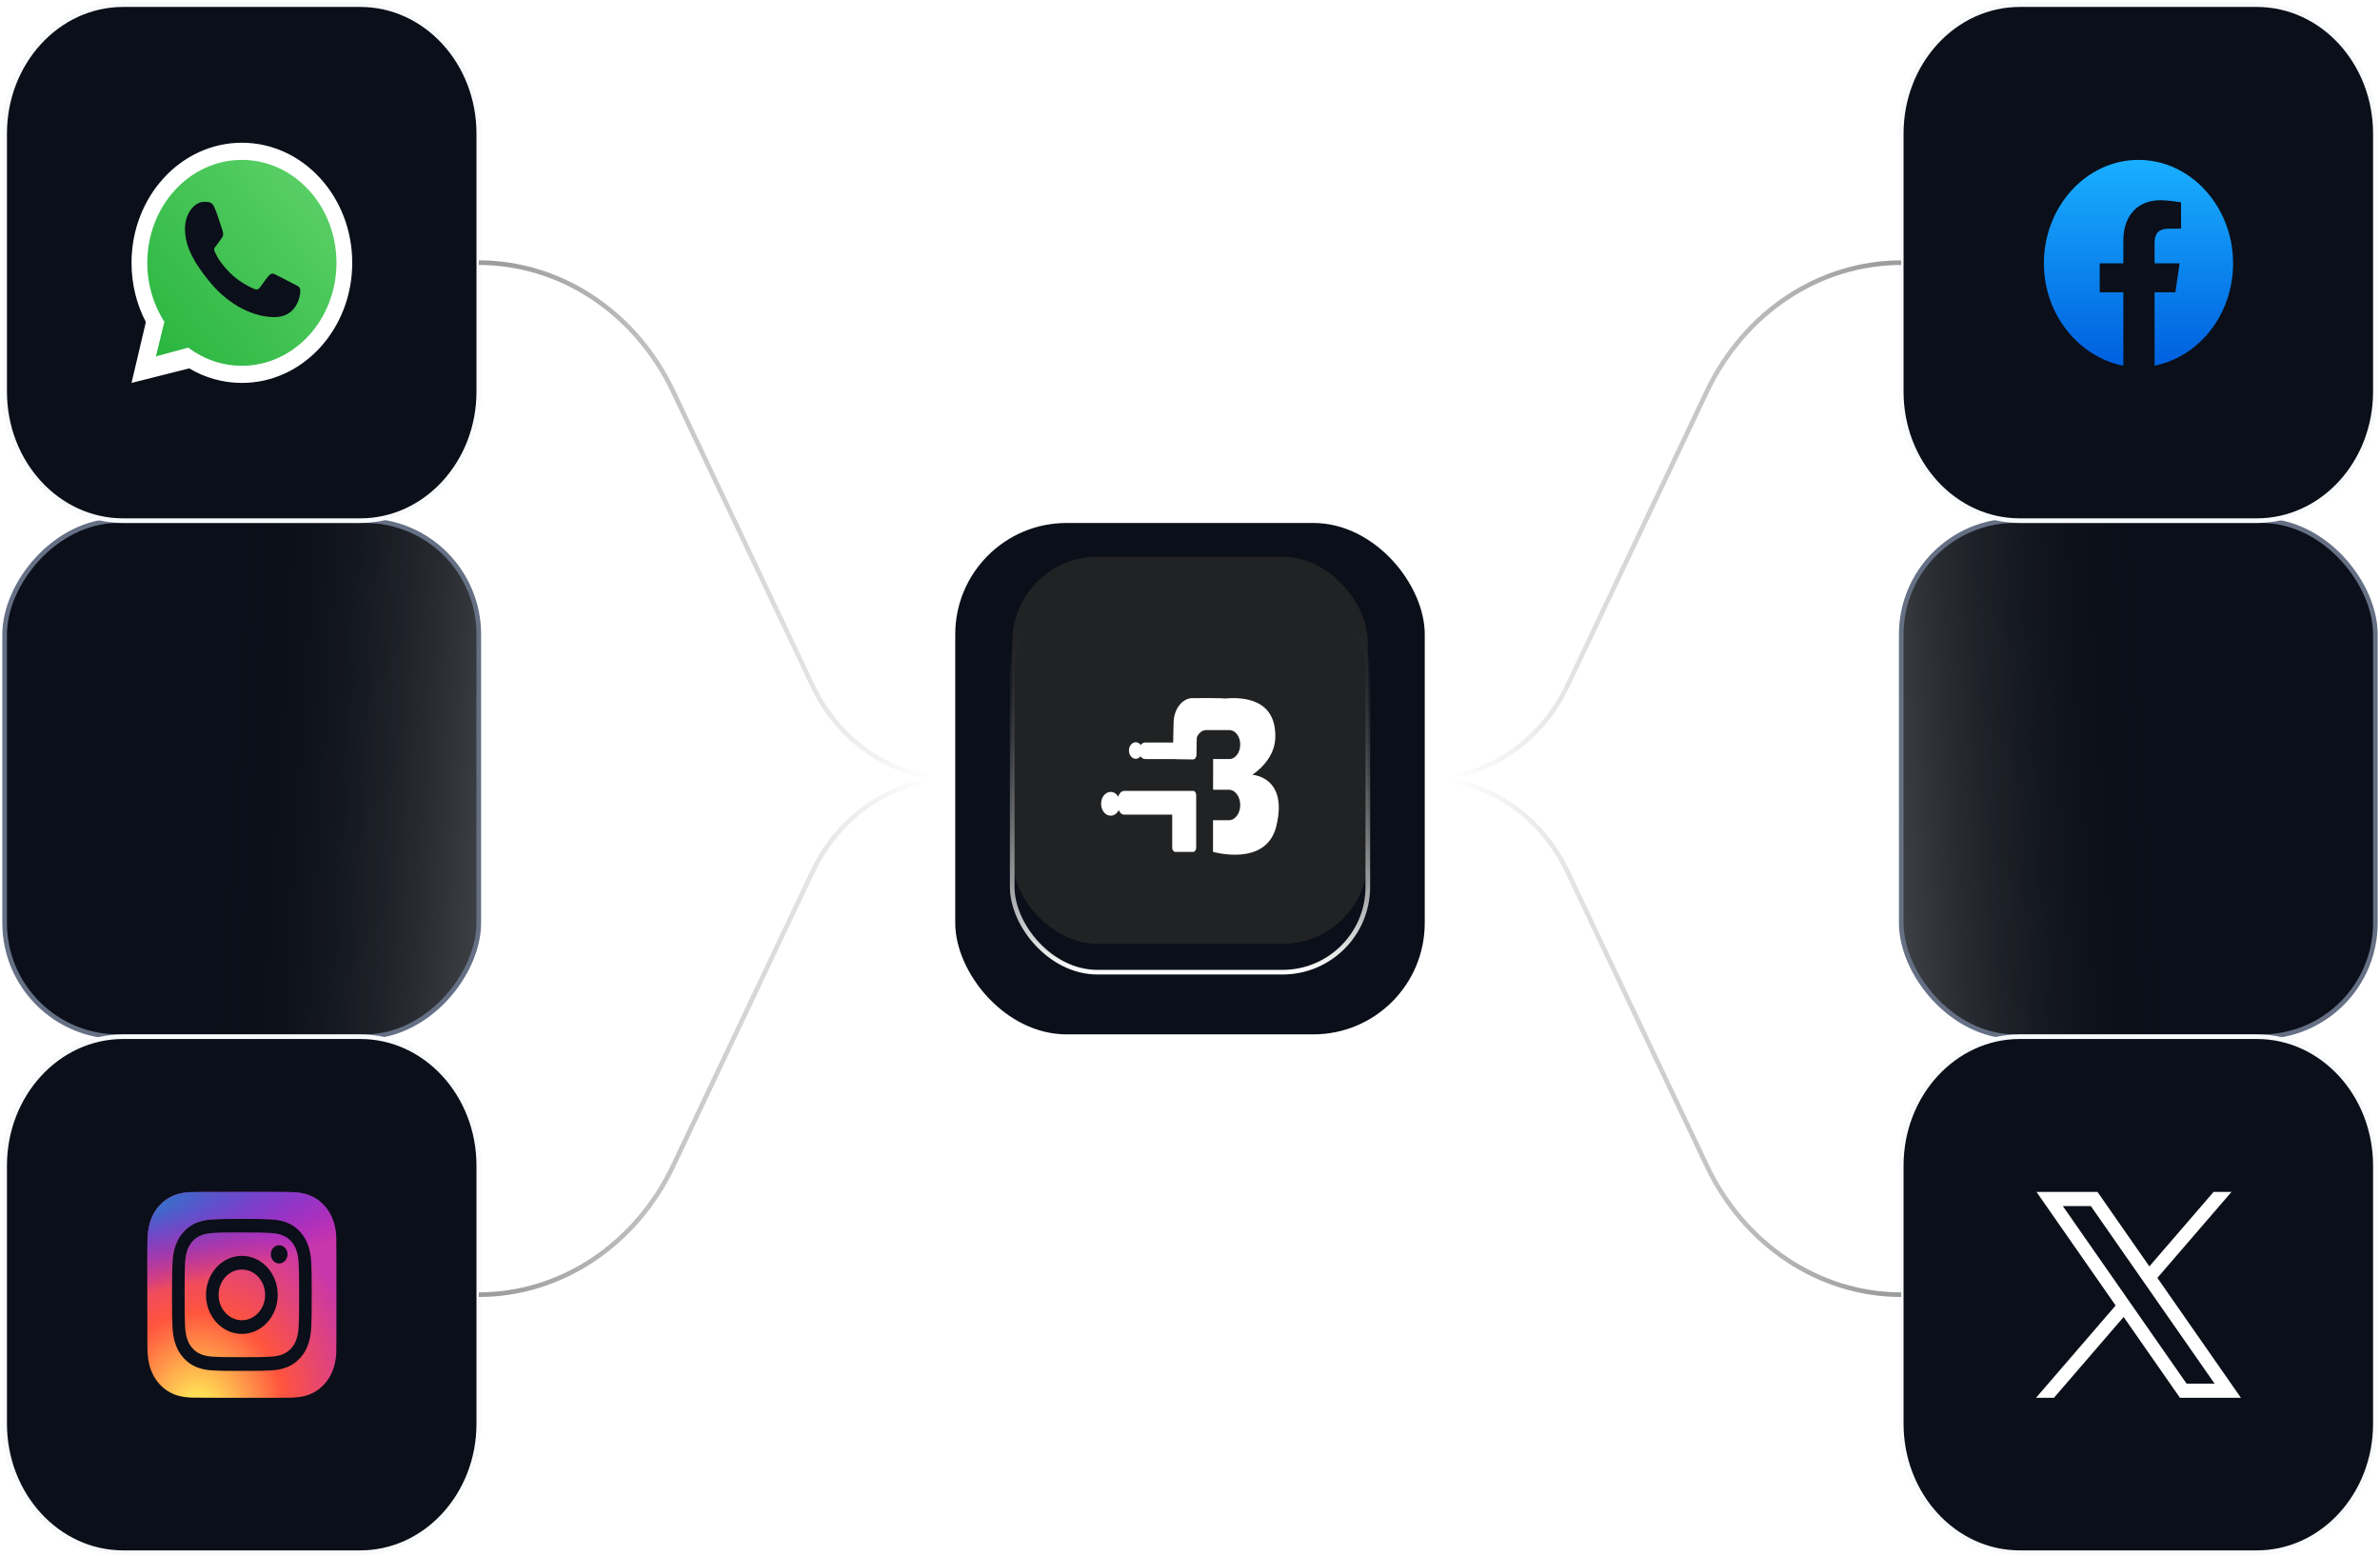 <svg width="514" height="336" viewBox="0 0 514 336" fill="none" xmlns="http://www.w3.org/2000/svg">
<rect width="102.4" height="111.413" rx="24.55" transform="matrix(-1 0 0 1 103.4 112.413)" fill="#0A0F19"/>
<rect width="102.4" height="111.413" rx="24.55" transform="matrix(-1 0 0 1 103.4 112.413)" fill="url(#paint0_linear_3621_2692)"/>
<rect width="102.4" height="111.413" rx="24.55" transform="matrix(-1 0 0 1 103.4 112.413)" stroke="#667085" strokeWidth="1.534"/>
<rect x="410.604" y="112.413" width="102.4" height="111.413" rx="24.55" fill="#0A0F19"/>
<rect x="410.604" y="112.413" width="102.4" height="111.413" rx="24.55" fill="url(#paint1_linear_3621_2692)"/>
<rect x="410.604" y="112.413" width="102.4" height="111.413" rx="24.55" stroke="#667085" strokeWidth="1.534"/>
<path d="M1.002 28.853C1.002 13.47 12.463 1 26.602 1H77.802C91.941 1 103.402 13.47 103.402 28.853V84.56C103.402 99.942 91.941 112.413 77.802 112.413H26.602C12.463 112.413 1.002 99.942 1.002 84.56V28.853Z" fill="#0A0F19"/>
<path d="M1.002 251.679C1.002 236.296 12.463 223.825 26.602 223.825H77.802C91.941 223.825 103.402 236.296 103.402 251.679V307.385C103.402 322.768 91.941 335.238 77.802 335.238H26.602C12.463 335.238 1.002 322.768 1.002 307.385V251.679Z" fill="#0A0F19"/>
<path d="M410.603 28.853C410.603 13.47 422.064 1 436.203 1H487.403C501.541 1 513.003 13.47 513.003 28.853V84.56C513.003 99.942 501.541 112.413 487.403 112.413H436.203C422.064 112.413 410.603 99.942 410.603 84.56V28.853Z" fill="#0A0F19"/>
<path d="M410.603 251.679C410.603 236.296 422.064 223.825 436.203 223.825H487.403C501.541 223.825 513.003 236.296 513.003 251.679V307.385C513.003 322.768 501.541 335.238 487.403 335.238H436.203C422.064 335.238 410.603 322.768 410.603 307.385V251.679Z" fill="#0A0F19"/>
<path d="M1.002 28.853C1.002 13.47 12.463 1 26.602 1H77.802C91.941 1 103.402 13.47 103.402 28.853V84.56C103.402 99.942 91.941 112.413 77.802 112.413H26.602C12.463 112.413 1.002 99.942 1.002 84.56V28.853Z" stroke="#F9FAFB" strokeWidth="1.534"/>
<path d="M1.002 251.679C1.002 236.296 12.463 223.825 26.602 223.825H77.802C91.941 223.825 103.402 236.296 103.402 251.679V307.385C103.402 322.768 91.941 335.238 77.802 335.238H26.602C12.463 335.238 1.002 322.768 1.002 307.385V251.679Z" stroke="#F9FAFB" strokeWidth="1.534"/>
<path d="M410.603 28.853C410.603 13.47 422.064 1 436.203 1H487.403C501.541 1 513.003 13.47 513.003 28.853V84.56C513.003 99.942 501.541 112.413 487.403 112.413H436.203C422.064 112.413 410.603 99.942 410.603 84.56V28.853Z" stroke="#F9FAFB" strokeWidth="1.534"/>
<path d="M410.603 251.679C410.603 236.296 422.064 223.825 436.203 223.825H487.403C501.541 223.825 513.003 236.296 513.003 251.679V307.385C513.003 322.768 501.541 335.238 487.403 335.238H436.203C422.064 335.238 410.603 322.768 410.603 307.385V251.679Z" stroke="#F9FAFB" strokeWidth="1.534"/>
<path d="M63.995 269.892C63.722 269.126 63.395 268.579 62.867 268.005C62.339 267.43 61.836 267.075 61.132 266.777C60.601 266.552 59.803 266.285 58.333 266.213C56.743 266.134 56.265 266.117 52.237 266.117C51.734 266.117 51.285 266.117 50.883 266.117C48.07 266.117 47.533 266.138 46.141 266.206C44.67 266.278 43.872 266.545 43.341 266.77C42.637 267.068 42.135 267.424 41.607 267.998C41.079 268.572 40.752 269.12 40.479 269.886C40.271 270.463 40.026 271.332 39.96 272.932C39.888 274.663 39.872 275.179 39.872 279.563C39.872 283.947 39.888 284.467 39.96 286.197C40.026 287.797 40.275 288.666 40.479 289.244C40.752 290.01 41.079 290.557 41.607 291.131C42.135 291.706 42.637 292.061 43.341 292.359C43.872 292.584 44.67 292.851 46.141 292.926C47.731 293.005 48.209 293.022 52.237 293.022C56.265 293.022 56.743 293.005 58.333 292.926C59.803 292.855 60.601 292.588 61.132 292.362C61.836 292.065 62.339 291.709 62.867 291.135C63.395 290.56 63.722 290.016 63.995 289.25C64.202 288.673 64.447 287.804 64.513 286.204C64.586 284.473 64.601 283.954 64.601 279.573C64.601 275.193 64.586 274.673 64.513 272.943C64.447 271.342 64.199 270.474 63.995 269.896V269.892ZM52.237 288.002C47.96 288.002 44.491 284.231 44.491 279.573C44.491 274.916 47.96 271.144 52.237 271.144C56.513 271.144 59.982 274.919 59.982 279.573C59.982 284.227 56.517 288.002 52.237 288.002ZM60.287 272.782C59.288 272.782 58.477 271.9 58.477 270.812C58.477 269.725 59.288 268.843 60.287 268.843C61.286 268.843 62.097 269.725 62.097 270.812C62.097 271.9 61.286 272.782 60.287 272.782Z" fill="url(#paint2_radial_3621_2692)"/>
<path d="M63.995 269.892C63.722 269.126 63.395 268.579 62.867 268.005C62.339 267.43 61.836 267.075 61.132 266.777C60.601 266.552 59.803 266.285 58.333 266.213C56.743 266.134 56.265 266.117 52.237 266.117C51.734 266.117 51.285 266.117 50.883 266.117C48.07 266.117 47.533 266.138 46.141 266.206C44.67 266.278 43.872 266.545 43.341 266.77C42.637 267.068 42.135 267.424 41.607 267.998C41.079 268.572 40.752 269.12 40.479 269.886C40.271 270.463 40.026 271.332 39.96 272.932C39.888 274.663 39.872 275.179 39.872 279.563C39.872 283.947 39.888 284.467 39.96 286.197C40.026 287.797 40.275 288.666 40.479 289.244C40.752 290.01 41.079 290.557 41.607 291.131C42.135 291.706 42.637 292.061 43.341 292.359C43.872 292.584 44.67 292.851 46.141 292.926C47.731 293.005 48.209 293.022 52.237 293.022C56.265 293.022 56.743 293.005 58.333 292.926C59.803 292.855 60.601 292.588 61.132 292.362C61.836 292.065 62.339 291.709 62.867 291.135C63.395 290.56 63.722 290.016 63.995 289.25C64.202 288.673 64.447 287.804 64.513 286.204C64.586 284.473 64.601 283.954 64.601 279.573C64.601 275.193 64.586 274.673 64.513 272.943C64.447 271.342 64.199 270.474 63.995 269.896V269.892ZM52.237 288.002C47.96 288.002 44.491 284.231 44.491 279.573C44.491 274.916 47.96 271.144 52.237 271.144C56.513 271.144 59.982 274.919 59.982 279.573C59.982 284.227 56.517 288.002 52.237 288.002ZM60.287 272.782C59.288 272.782 58.477 271.9 58.477 270.812C58.477 269.725 59.288 268.843 60.287 268.843C61.286 268.843 62.097 269.725 62.097 270.812C62.097 271.9 61.286 272.782 60.287 272.782Z" fill="url(#paint3_radial_3621_2692)"/>
<path d="M52.237 285.045C55.013 285.045 57.264 282.595 57.264 279.573C57.264 276.552 55.013 274.102 52.237 274.102C49.46 274.102 47.209 276.552 47.209 279.573C47.209 282.595 49.46 285.045 52.237 285.045Z" fill="url(#paint4_radial_3621_2692)"/>
<path d="M52.237 285.045C55.013 285.045 57.264 282.595 57.264 279.573C57.264 276.552 55.013 274.102 52.237 274.102C49.46 274.102 47.209 276.552 47.209 279.573C47.209 282.595 49.46 285.045 52.237 285.045Z" fill="url(#paint5_radial_3621_2692)"/>
<path d="M72.63 266.979C72.501 265.194 72.221 263.994 71.646 262.725C71.175 261.686 70.653 260.913 69.896 260.12C68.545 258.714 66.892 257.859 64.922 257.551C63.967 257.401 63.778 257.357 58.895 257.346H52.246C43.718 257.346 41.223 257.357 40.739 257.401C38.989 257.558 37.899 257.859 36.714 258.502C35.8 258.998 35.077 259.569 34.367 260.373C33.069 261.836 32.284 263.635 32.001 265.779C31.863 266.818 31.822 267.03 31.812 272.338C31.812 274.109 31.812 276.438 31.812 279.563C31.812 288.837 31.822 291.549 31.863 292.075C32.004 293.929 32.271 295.095 32.837 296.37C33.918 298.812 35.982 300.644 38.414 301.328C39.256 301.564 40.187 301.694 41.38 301.756C41.886 301.78 47.043 301.797 52.202 301.797C57.362 301.797 62.521 301.79 63.014 301.763C64.397 301.691 65.201 301.575 66.088 301.325C68.535 300.638 70.562 298.832 71.665 296.356C72.218 295.112 72.501 293.901 72.63 292.144C72.658 291.761 72.667 285.653 72.667 279.556C72.667 273.459 72.655 267.362 72.626 266.979H72.63ZM67.228 286.341C67.153 288.088 66.898 289.281 66.528 290.324C66.141 291.405 65.626 292.318 64.787 293.231C63.948 294.144 63.109 294.705 62.116 295.125C61.157 295.532 60.058 295.809 58.452 295.888C56.843 295.967 56.331 295.987 52.234 295.987C48.136 295.987 47.624 295.967 46.015 295.888C44.41 295.809 43.313 295.532 42.355 295.125C41.362 294.705 40.523 294.144 39.684 293.231C38.845 292.318 38.329 291.401 37.943 290.324C37.569 289.281 37.318 288.088 37.242 286.341C37.17 284.59 37.151 284.032 37.151 279.573C37.151 275.114 37.17 274.557 37.242 272.806C37.315 271.059 37.569 269.865 37.943 268.822C38.329 267.742 38.845 266.829 39.684 265.916C40.523 265.003 41.365 264.442 42.355 264.025C43.313 263.618 44.41 263.341 46.015 263.262C47.624 263.183 48.139 263.163 52.23 263.163H52.237C56.331 263.163 56.843 263.183 58.452 263.262C60.058 263.341 61.154 263.618 62.116 264.025C63.109 264.442 63.948 265.003 64.787 265.916C65.626 266.829 66.141 267.745 66.528 268.822C66.898 269.865 67.153 271.059 67.228 272.806C67.3 274.557 67.319 275.118 67.319 279.573C67.319 284.029 67.3 284.59 67.228 286.341Z" fill="url(#paint6_radial_3621_2692)"/>
<path d="M72.63 266.979C72.501 265.194 72.221 263.994 71.646 262.725C71.175 261.686 70.653 260.913 69.896 260.12C68.545 258.714 66.892 257.859 64.922 257.551C63.967 257.401 63.778 257.357 58.895 257.346H52.246C43.718 257.346 41.223 257.357 40.739 257.401C38.989 257.558 37.899 257.859 36.714 258.502C35.8 258.998 35.077 259.569 34.367 260.373C33.069 261.836 32.284 263.635 32.001 265.779C31.863 266.818 31.822 267.03 31.812 272.338C31.812 274.109 31.812 276.438 31.812 279.563C31.812 288.837 31.822 291.549 31.863 292.075C32.004 293.929 32.271 295.095 32.837 296.37C33.918 298.812 35.982 300.644 38.414 301.328C39.256 301.564 40.187 301.694 41.38 301.756C41.886 301.78 47.043 301.797 52.202 301.797C57.362 301.797 62.521 301.79 63.014 301.763C64.397 301.691 65.201 301.575 66.088 301.325C68.535 300.638 70.562 298.832 71.665 296.356C72.218 295.112 72.501 293.901 72.63 292.144C72.658 291.761 72.667 285.653 72.667 279.556C72.667 273.459 72.655 267.362 72.626 266.979H72.63ZM67.228 286.341C67.153 288.088 66.898 289.281 66.528 290.324C66.141 291.405 65.626 292.318 64.787 293.231C63.948 294.144 63.109 294.705 62.116 295.125C61.157 295.532 60.058 295.809 58.452 295.888C56.843 295.967 56.331 295.987 52.234 295.987C48.136 295.987 47.624 295.967 46.015 295.888C44.41 295.809 43.313 295.532 42.355 295.125C41.362 294.705 40.523 294.144 39.684 293.231C38.845 292.318 38.329 291.401 37.943 290.324C37.569 289.281 37.318 288.088 37.242 286.341C37.17 284.59 37.151 284.032 37.151 279.573C37.151 275.114 37.17 274.557 37.242 272.806C37.315 271.059 37.569 269.865 37.943 268.822C38.329 267.742 38.845 266.829 39.684 265.916C40.523 265.003 41.365 264.442 42.355 264.025C43.313 263.618 44.41 263.341 46.015 263.262C47.624 263.183 48.139 263.163 52.23 263.163H52.237C56.331 263.163 56.843 263.183 58.452 263.262C60.058 263.341 61.154 263.618 62.116 264.025C63.109 264.442 63.948 265.003 64.787 265.916C65.626 266.829 66.141 267.745 66.528 268.822C66.898 269.865 67.153 271.059 67.228 272.806C67.3 274.557 67.319 275.118 67.319 279.573C67.319 284.029 67.3 284.59 67.228 286.341Z" fill="url(#paint7_radial_3621_2692)"/>
<path d="M461.841 34.521C450.606 34.521 441.414 44.572 441.414 56.858C441.414 67.881 448.911 77.039 458.573 78.971V63.112H453.466V56.858H458.573V51.944C458.573 46.359 461.841 43.232 466.54 43.232C467.97 43.232 469.604 43.456 471.034 43.679V49.375H468.378C465.927 49.375 465.314 50.715 465.314 52.502V56.858H470.727L469.808 63.112H465.314V78.949C474.966 77.006 482.269 67.881 482.269 56.858C482.269 44.572 473.077 34.521 461.841 34.521Z" fill="url(#paint8_linear_3621_2692)"/>
<path fill-rule="evenodd" clip-rule="evenodd" d="M76.07 56.746C76.07 71.067 65.4 82.676 52.238 82.676C48.117 82.676 44.24 81.537 40.858 79.534L28.406 82.676L31.502 69.535C29.532 65.761 28.406 61.397 28.406 56.746C28.406 42.426 39.076 30.817 52.238 30.817C65.4 30.817 76.07 42.426 76.07 56.746ZM72.404 56.746C72.404 68.864 63.375 78.686 52.238 78.686C47.99 78.686 44.049 77.257 40.799 74.817L33.906 76.692L35.712 69.322C33.419 65.761 32.073 61.425 32.073 56.746C32.073 44.629 41.101 34.806 52.238 34.806C63.375 34.806 72.404 44.629 72.404 56.746Z" fill="white"/>
<path fill-rule="evenodd" clip-rule="evenodd" d="M52.238 78.971C63.52 78.971 72.666 69.021 72.666 56.746C72.666 44.471 63.52 34.521 52.238 34.521C40.956 34.521 31.811 44.471 31.811 56.746C31.811 61.485 33.174 65.878 35.498 69.486L33.668 76.951L40.65 75.052C43.943 77.524 47.935 78.971 52.238 78.971ZM44.165 43.577C44.974 43.57 45.756 43.562 46.28 44.707C46.734 45.698 47.291 47.398 47.949 49.43L47.958 49.457C48.111 49.93 48.351 50.67 48.036 51.161C47.715 51.66 46.998 52.666 46.48 53.317C46.347 53.483 46.081 53.865 46.444 54.487C46.534 54.642 46.612 54.8 46.697 54.975C47.043 55.678 47.517 56.643 49.446 58.677C51.392 60.73 53.834 61.912 54.735 62.305C54.979 62.456 55.568 62.658 55.962 62.259C56.144 62.075 56.485 61.6 56.858 61.082C57.295 60.474 57.776 59.806 58.09 59.481C58.099 59.471 58.109 59.462 58.119 59.452C58.329 59.242 58.662 58.91 59.273 59.177C59.809 59.41 61.864 60.486 63.416 61.299C63.722 61.459 64.008 61.608 64.258 61.739C64.505 61.825 64.864 62.138 64.864 62.766C64.864 64.183 63.941 68.379 59.46 68.466C54.978 68.553 49.579 66.003 45.471 61.073C41.213 55.965 39.95 52.55 39.95 49.43C39.95 45.624 42.397 43.578 43.966 43.578C44.032 43.578 44.099 43.578 44.165 43.577Z" fill="url(#paint9_linear_3621_2692)"/>
<rect x="205.799" y="112.413" width="102.4" height="111.413" rx="24.55" fill="#0A0F19" stroke="white" strokeWidth="3.069"/>
<g filter="url(#filter0_i_3621_2692)">
<rect x="218.604" y="126.339" width="76.8" height="83.56" rx="18.413" fill="#212223"/>
</g>
<rect x="218.604" y="126.339" width="76.8" height="83.56" rx="18.413" stroke="url(#paint10_linear_3621_2692)" strokeWidth="1.534"/>
<g clipPath="url(#clip0_3621_2692)">
<path d="M245.98 162.098C245.98 161.112 246.578 160.312 247.316 160.312H257.667C258.036 160.312 258.335 160.712 258.335 161.205V162.991C258.335 163.484 258.036 163.884 257.667 163.884H247.316C246.578 163.884 245.98 163.085 245.98 162.098Z" fill="white"/>
<path fill-rule="evenodd" clip-rule="evenodd" d="M265.511 163.882H261.995L261.986 170.508H265.386C266.746 170.508 267.849 171.983 267.849 173.802C267.849 175.622 266.746 177.096 265.386 177.096H261.977L261.967 183.923C261.967 183.923 273.448 187.271 275.631 178.41C278.276 167.667 270.449 167.281 270.449 167.281C270.449 167.281 275.243 164.324 275.418 159.386C275.718 150.956 268.605 150.444 264.621 150.812C264.325 150.783 264.036 150.762 263.774 150.755C262.434 150.721 260.359 150.711 260.359 150.711C259.524 150.737 258.542 150.738 257.587 150.727C255.375 150.701 253.526 153.02 253.457 155.978L253.383 159.146C253.382 159.163 253.382 159.18 253.381 159.196C253.379 159.286 253.377 159.367 253.388 159.429L253.284 162.967C253.269 163.47 253.567 163.889 253.943 163.895L257.682 163.955C258.044 163.961 258.343 163.58 258.358 163.097L258.472 159.199C258.875 158.261 259.633 157.629 260.5 157.629H265.511C266.802 157.629 267.849 159.028 267.849 160.755C267.849 162.482 266.802 163.882 265.511 163.882ZM253.159 175.89H242.808C242.285 175.89 241.832 175.489 241.613 174.903C241.249 175.63 240.601 176.113 239.862 176.113C238.722 176.113 237.799 174.964 237.799 173.545C237.799 172.127 238.722 170.977 239.862 170.977C240.546 170.977 241.152 171.391 241.527 172.029C241.692 171.291 242.203 170.754 242.808 170.754H253.827H255.162H257.667C258.035 170.754 258.335 171.153 258.335 171.647V183.037C258.335 183.53 258.035 183.93 257.667 183.93H253.827C253.458 183.93 253.159 183.53 253.159 183.037V175.89ZM246.738 162.044C246.738 163.03 246.084 163.83 245.277 163.83C244.47 163.83 243.816 163.03 243.816 162.044C243.816 161.057 244.47 160.257 245.277 160.257C246.084 160.257 246.738 161.057 246.738 162.044Z" fill="white"/>
</g>
<path d="M410.601 56.706C392.914 56.706 376.708 67.453 368.603 84.557L338.534 148.005C332.679 160.358 320.975 168.119 308.201 168.119C320.975 168.119 332.679 175.881 338.534 188.233L368.603 251.681C376.708 268.785 392.914 279.532 410.601 279.532" stroke="url(#paint11_linear_3621_2692)" strokeWidth="1.534"/>
<path d="M103.399 56.706C121.086 56.706 137.292 67.453 145.397 84.557L175.466 148.005C181.321 160.358 193.025 168.119 205.799 168.119C193.025 168.119 181.321 175.881 175.466 188.233L145.397 251.681C137.292 268.785 121.086 279.532 103.399 279.532" stroke="url(#paint12_linear_3621_2692)" strokeWidth="1.534"/>
<path d="M439.817 257.346L456.905 281.864L439.709 301.797H443.579L458.635 284.345L470.798 301.797H483.968L465.919 275.901L481.924 257.346H478.054L464.189 273.419L452.987 257.346H439.817ZM445.508 260.406H451.559L478.276 298.738H472.226L445.508 260.406Z" fill="white"/>
<defs>
<filter id="filter0_i_3621_2692" x="217.836" y="119.435" width="78.334" height="91.231" filterUnits="userSpaceOnUse" colorInterpolationFilters="sRGB">
<feFlood flood-opacity="0" result="BackgroundImageFix"/>
<feBlend mode="normal" in="SourceGraphic" in2="BackgroundImageFix" result="shape"/>
<feColorMatrix in="SourceAlpha" type="matrix" values="0 0 0 0 0 0 0 0 0 0 0 0 0 0 0 0 0 0 127 0" result="hardAlpha"/>
<feOffset dy="-6.138"/>
<feGaussianBlur stdDeviation="10.357"/>
<feComposite in2="hardAlpha" operator="arithmetic" k2="-1" k3="1"/>
<feColorMatrix type="matrix" values="0 0 0 0 1 0 0 0 0 1 0 0 0 0 1 0 0 0 0.25 0"/>
<feBlend mode="normal" in2="shape" result="effect1_innerShadow_3621_2692"/>
</filter>
<linearGradient id="paint0_linear_3621_2692" x1="54.4" y1="55.706" x2="-39.498" y2="61.442" gradientUnits="userSpaceOnUse">
<stop stop-color="#08090A" stop-opacity="0"/>
<stop offset="1" stop-color="#9C9D9D"/>
</linearGradient>
<linearGradient id="paint1_linear_3621_2692" x1="465.004" y1="168.119" x2="371.106" y2="173.855" gradientUnits="userSpaceOnUse">
<stop stop-color="#08090A" stop-opacity="0"/>
<stop offset="1" stop-color="#9C9D9D"/>
</linearGradient>
<radialGradient id="paint2_radial_3621_2692" cx="0" cy="0" r="1" gradientUnits="userSpaceOnUse" gradientTransform="translate(42.665 305.221) rotate(-90) scale(44.054 37.659)">
<stop stop-color="#FFDD55"/>
<stop offset="0.1" stop-color="#FFDD55"/>
<stop offset="0.5" stop-color="#FF543E"/>
<stop offset="1" stop-color="#C837AB"/>
</radialGradient>
<radialGradient id="paint3_radial_3621_2692" cx="0" cy="0" r="1" gradientUnits="userSpaceOnUse" gradientTransform="translate(24.969 260.548) rotate(79.575) scale(19.633 74.83)">
<stop stop-color="#3771C8"/>
<stop offset="0.128" stop-color="#3771C8"/>
<stop offset="1" stop-color="#6600FF" stop-opacity="0"/>
</radialGradient>
<radialGradient id="paint4_radial_3621_2692" cx="0" cy="0" r="1" gradientUnits="userSpaceOnUse" gradientTransform="translate(42.665 305.221) rotate(-90) scale(44.054 37.659)">
<stop stop-color="#FFDD55"/>
<stop offset="0.1" stop-color="#FFDD55"/>
<stop offset="0.5" stop-color="#FF543E"/>
<stop offset="1" stop-color="#C837AB"/>
</radialGradient>
<radialGradient id="paint5_radial_3621_2692" cx="0" cy="0" r="1" gradientUnits="userSpaceOnUse" gradientTransform="translate(24.969 260.548) rotate(79.575) scale(19.633 74.83)">
<stop stop-color="#3771C8"/>
<stop offset="0.128" stop-color="#3771C8"/>
<stop offset="1" stop-color="#6600FF" stop-opacity="0"/>
</radialGradient>
<radialGradient id="paint6_radial_3621_2692" cx="0" cy="0" r="1" gradientUnits="userSpaceOnUse" gradientTransform="translate(42.665 305.221) rotate(-90) scale(44.054 37.659)">
<stop stop-color="#FFDD55"/>
<stop offset="0.1" stop-color="#FFDD55"/>
<stop offset="0.5" stop-color="#FF543E"/>
<stop offset="1" stop-color="#C837AB"/>
</radialGradient>
<radialGradient id="paint7_radial_3621_2692" cx="0" cy="0" r="1" gradientUnits="userSpaceOnUse" gradientTransform="translate(24.969 260.548) rotate(79.575) scale(19.633 74.83)">
<stop stop-color="#3771C8"/>
<stop offset="0.128" stop-color="#3771C8"/>
<stop offset="1" stop-color="#6600FF" stop-opacity="0"/>
</radialGradient>
<linearGradient id="paint8_linear_3621_2692" x1="461.841" y1="77.642" x2="461.841" y2="34.521" gradientUnits="userSpaceOnUse">
<stop stop-color="#0062E0"/>
<stop offset="1" stop-color="#19AFFF"/>
</linearGradient>
<linearGradient id="paint9_linear_3621_2692" x1="70.112" y1="40.077" x2="28.827" y2="75.493" gradientUnits="userSpaceOnUse">
<stop stop-color="#5BD066"/>
<stop offset="1" stop-color="#27B43E"/>
</linearGradient>
<linearGradient id="paint10_linear_3621_2692" x1="257.004" y1="126.339" x2="257.004" y2="209.899" gradientUnits="userSpaceOnUse">
<stop stop-color="#08090A" stop-opacity="0"/>
<stop offset="1" stop-color="white"/>
</linearGradient>
<linearGradient id="paint11_linear_3621_2692" x1="406.601" y1="168.119" x2="313.001" y2="168.119" gradientUnits="userSpaceOnUse">
<stop stop-color="#9C9D9D"/>
<stop offset="1" stop-color="white"/>
</linearGradient>
<linearGradient id="paint12_linear_3621_2692" x1="107.399" y1="168.119" x2="200.999" y2="168.119" gradientUnits="userSpaceOnUse">
<stop stop-color="#9C9D9D"/>
<stop offset="1" stop-color="white"/>
</linearGradient>
<clipPath id="clip0_3621_2692">
<rect width="38.4" height="33.946" fill="white" transform="translate(237.799 150.711)"/>
</clipPath>
</defs>
</svg>

